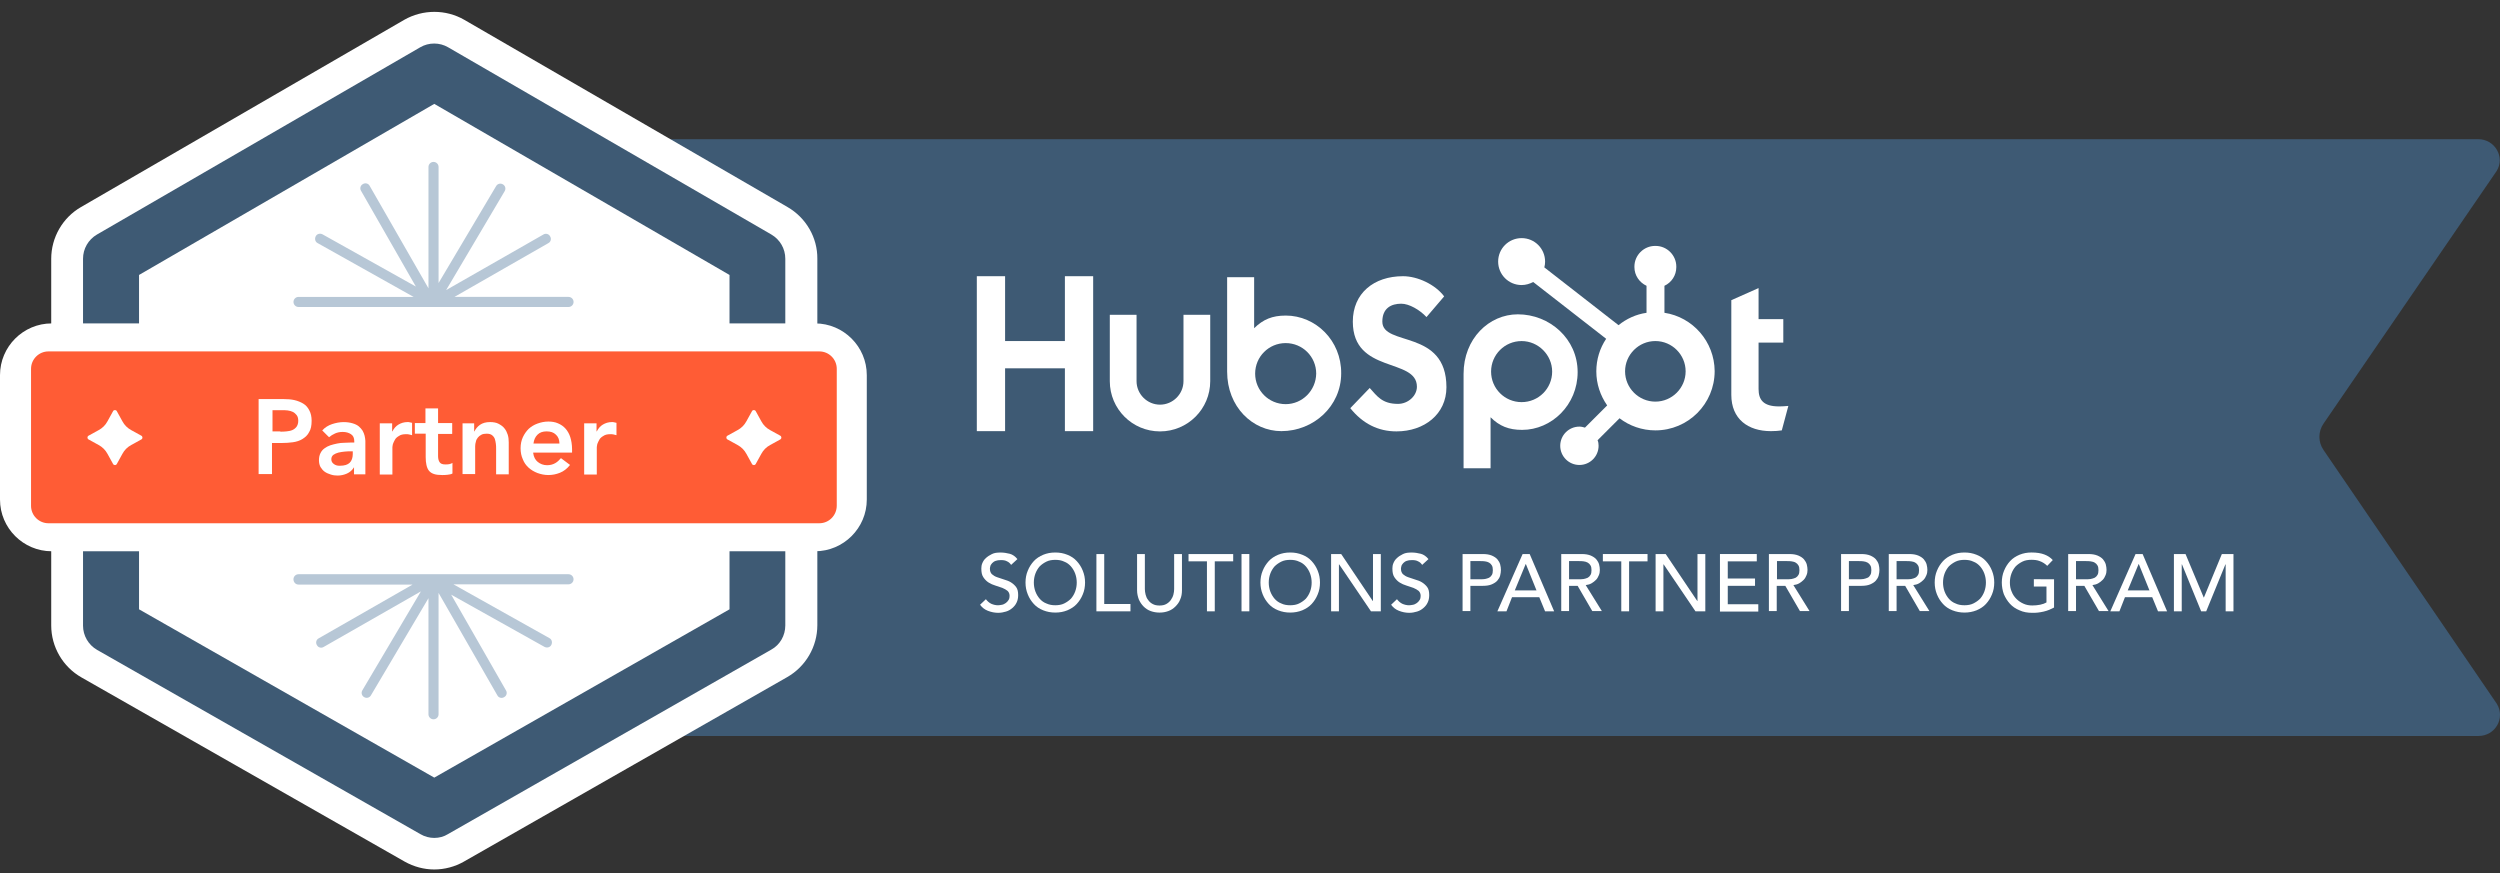 <svg fill="none" height="58" viewBox="0 0 166 58" width="166" xmlns="http://www.w3.org/2000/svg"><rect x="0" y="0" width="166" height="58" fill="#333333" stroke="none"/><path d="m164.572 48.869h-131.781v-39.627h131.764c1.106 0 1.793 1.19 1.224 2.111l-11.495 16.772c-.368.536-.368 1.223 0 1.759l11.511 16.856c.57.955-.117 2.128-1.223 2.128z" fill="#3e5a74"/><g fill="#fff"><path d="m70.709 18.34v4.306h-3.971v-4.306h-1.877v10.288h1.877v-4.172h3.971v4.172h1.877v-10.288z"/><path d="m78.583 25.311c0 .855-.704 1.558-1.558 1.558s-1.558-.704-1.558-1.558v-4.407h-1.776v4.407c0 1.843 1.491 3.334 3.334 3.334s3.334-1.491 3.334-3.334v-4.407h-1.776z"/><path d="m91.787 21.356c0-.905.603-1.19 1.257-1.19.519 0 1.223.402 1.675.888l1.173-1.374c-.587-.787-1.759-1.34-2.731-1.34-1.944 0-3.334 1.139-3.334 3.016 0 3.485 4.256 2.379 4.256 4.323 0 .603-.586 1.139-1.257 1.139-1.056 0-1.391-.519-1.877-1.056l-1.29 1.34c.821 1.022 1.843 1.542 3.066 1.542 1.843 0 3.318-1.139 3.318-2.932 0-3.887-4.256-2.681-4.256-4.356z"/><path d="m118.126 26.986c-1.055 0-1.357-.452-1.357-1.156v-3.083h1.642v-1.558h-1.642v-2.061l-1.81.804v6.283c0 1.609 1.106 2.413 2.631 2.413.235 0 .536-.017.721-.05l.435-1.625c-.201.017-.419.034-.62.034z"/><path d="m85.369 20.954c-.888 0-1.491.251-2.094.838v-3.385h-1.793v6.266c0 2.346 1.692 3.954 3.602 3.954 2.128 0 3.971-1.642 3.971-3.837.017-2.178-1.692-3.837-3.686-3.837zm0 5.881c-1.123 0-2.027-.905-2.027-2.027 0-1.123.905-2.027 2.027-2.027 1.123 0 2.027.905 2.027 2.027-.017 1.123-.922 2.027-2.027 2.027z"/><path d="m104.755 24.708c0-2.212-1.86-3.837-3.971-3.837-1.91 0-3.603 1.609-3.603 3.954v6.266h1.793v-3.385c.587.587 1.207.838 2.095.838 1.96 0 3.686-1.659 3.686-3.837zm-1.692-.034c0 1.123-.905 2.027-2.028 2.027-1.123 0-2.027-.905-2.027-2.027s.905-2.027 2.027-2.027c1.106 0 2.028.921 2.028 2.027z"/><path d="m110.519 20.77v-1.793c.469-.218.788-.687.788-1.24v-.034c0-.754-.62-1.374-1.374-1.374h-.034c-.754 0-1.374.62-1.374 1.374v.034c0 .553.335 1.022.804 1.24v1.793c-.703.101-1.34.402-1.859.821l-4.927-3.837c.034-.117.051-.251.051-.385 0-.855-.687-1.558-1.559-1.558-.854 0-1.558.687-1.558 1.558 0 .855.687 1.558 1.558 1.558.285 0 .537-.084.771-.201l4.843 3.77c-.419.62-.654 1.374-.654 2.162 0 .838.268 1.609.721 2.262l-1.475 1.474c-.117-.034-.235-.067-.369-.067-.703 0-1.273.57-1.273 1.273 0 .704.57 1.274 1.273 1.274.704 0 1.274-.57 1.274-1.274 0-.134-.017-.251-.067-.369l1.458-1.458c.653.503 1.491.804 2.379.804 2.178 0 3.937-1.759 3.937-3.938-.016-1.96-1.457-3.586-3.334-3.87zm-.603 5.898c-1.106 0-2.011-.905-2.011-2.011 0-1.106.905-2.011 2.011-2.011s2.01.905 2.01 2.011c0 1.106-.904 2.011-2.01 2.011z"/><path d="m65.463 39.787c.101.134.218.235.352.302.151.067.302.101.452.101.084 0 .168-.017.268-.034.101-.017.168-.067.251-.117.067-.05.134-.117.184-.201.05-.084.067-.168.067-.268 0-.151-.05-.251-.134-.335-.101-.084-.201-.134-.352-.201-.134-.05-.285-.101-.452-.151-.168-.05-.318-.117-.452-.201-.134-.084-.251-.201-.352-.352s-.134-.335-.134-.586c0-.117.017-.235.067-.352.05-.117.117-.235.235-.335.101-.101.234-.184.402-.268.168-.084.352-.101.586-.101.201 0 .402.034.603.084.184.05.352.168.503.352l-.419.385c-.067-.101-.151-.184-.268-.235-.117-.067-.251-.084-.402-.084s-.268.017-.352.05c-.101.034-.168.084-.235.151-.05.067-.101.117-.117.184-.017.067-.034.134-.034.184 0 .168.05.285.134.369.101.084.201.151.352.201.134.05.285.101.452.151.168.05.318.101.452.184.134.084.251.184.352.318.101.134.134.318.134.536 0 .184-.034.352-.101.486-.067.151-.168.268-.285.369-.117.101-.251.184-.419.234-.168.05-.335.084-.519.084-.251 0-.469-.05-.687-.134-.218-.084-.385-.218-.519-.402z"/><path d="m70.071 40.675c-.285 0-.553-.05-.804-.151-.251-.101-.452-.235-.62-.419s-.302-.385-.402-.637c-.101-.251-.151-.503-.151-.787 0-.285.05-.553.151-.788.101-.251.234-.452.402-.637.168-.184.385-.318.62-.419.251-.101.503-.151.804-.151s.553.05.804.151c.251.101.452.234.62.419.168.184.302.385.402.637.101.251.151.503.151.788 0 .285-.05.553-.151.787-.101.251-.235.452-.402.637-.168.184-.385.318-.62.419-.251.101-.503.151-.804.151zm0-.486c.218 0 .419-.034.587-.117.168-.084.318-.184.452-.318.117-.134.218-.302.285-.486s.101-.385.101-.586c0-.201-.034-.402-.101-.587s-.168-.352-.285-.486c-.117-.134-.268-.251-.452-.318-.168-.084-.369-.117-.587-.117s-.419.034-.586.117c-.168.084-.318.184-.452.318-.117.134-.218.302-.285.486-.067.184-.101.385-.101.587 0 .201.034.402.101.586.067.184.168.352.285.486s.268.251.452.318c.184.084.369.117.586.117z"/><path d="m72.802 36.788h.519v3.318h1.742v.486h-2.262z"/><path d="m76.019 36.788v2.329c0 .117.017.235.05.369.034.134.084.251.168.352.067.101.168.201.302.268.117.067.268.101.452.101s.335-.034.452-.101c.117-.067.218-.151.302-.268.067-.101.134-.218.168-.352.034-.134.05-.251.05-.369v-2.329h.519v2.413c0 .218-.034.419-.117.603-.067.184-.184.335-.318.469-.134.134-.285.235-.469.302-.184.067-.369.101-.587.101-.201 0-.402-.034-.586-.101s-.335-.168-.469-.302c-.134-.134-.235-.285-.318-.469-.067-.184-.117-.385-.117-.603v-2.413z"/><path d="m80.141 37.274h-1.223v-.486h2.966v.486h-1.223v3.318h-.519z"/><path d="m82.437 36.788h.519v3.804h-.519z"/><path d="m85.67 40.675c-.285 0-.553-.05-.804-.151-.251-.101-.452-.235-.62-.419-.168-.184-.301-.385-.402-.637-.101-.251-.151-.503-.151-.787 0-.285.05-.553.151-.788.101-.251.235-.452.402-.637.168-.184.385-.318.62-.419.251-.101.503-.151.804-.151s.553.05.804.151c.251.101.452.234.62.419.168.184.302.385.402.637.101.251.151.503.151.788 0 .285-.05.553-.151.787-.101.251-.235.452-.402.637-.168.184-.385.318-.62.419-.251.101-.519.151-.804.151zm0-.486c.218 0 .419-.034.586-.117.168-.084.318-.184.452-.318.117-.134.218-.302.285-.486.067-.184.101-.385.101-.586 0-.201-.034-.402-.101-.587-.067-.184-.168-.352-.285-.486s-.268-.251-.452-.318c-.168-.084-.369-.117-.586-.117-.218 0-.419.034-.587.117-.168.084-.318.184-.452.318-.117.134-.218.302-.285.486s-.101.385-.101.587c0 .201.034.402.101.586s.168.352.285.486.268.251.452.318c.168.084.369.117.587.117z"/><path d="m88.385 36.788h.67l2.095 3.116h.017v-3.116h.519v3.804h-.653l-2.111-3.116h-.017v3.116h-.519z"/><path d="m92.758 39.787c.101.134.218.235.352.302.151.067.302.101.452.101.084 0 .168-.017.268-.034.101-.017.168-.067.251-.117.067-.05.134-.117.184-.201.05-.084.067-.168.067-.268 0-.151-.05-.251-.134-.335-.101-.084-.201-.134-.352-.201-.134-.05-.285-.101-.452-.151-.168-.05-.318-.117-.452-.201-.134-.084-.251-.201-.352-.352s-.134-.335-.134-.586c0-.117.017-.235.067-.352.05-.117.117-.235.234-.335.101-.101.235-.184.402-.268.168-.084.352-.101.586-.101.201 0 .402.034.603.084.184.05.352.168.503.352l-.419.385c-.067-.101-.151-.184-.268-.235-.117-.067-.251-.084-.402-.084s-.268.017-.352.05c-.101.034-.168.084-.235.151-.05.067-.101.117-.117.184-.017.067-.034.134-.034.184 0 .168.05.285.134.369.101.084.201.151.352.201.134.05.285.101.452.151.168.05.318.101.452.184.134.084.251.184.352.318.101.134.134.318.134.536 0 .184-.034.352-.101.486-.067.151-.168.268-.285.369-.117.101-.251.184-.419.234-.168.05-.335.084-.519.084-.251 0-.469-.05-.687-.134-.218-.084-.385-.218-.519-.402z"/><path d="m97.115 36.788h1.34c.251 0 .436.034.603.101.151.067.285.151.369.251.084.101.151.218.184.335.034.134.05.251.05.369s-.017.235-.05.369c-.034.134-.101.235-.184.335-.084.101-.218.184-.369.251-.151.067-.352.101-.603.101h-.821v1.675h-.519zm.519 1.675h.67c.101 0 .201 0 .302-.017.101-.017.184-.05.268-.084.084-.05.134-.101.184-.184.05-.084.067-.184.067-.318 0-.134-.017-.234-.067-.318-.05-.084-.101-.134-.184-.184-.084-.05-.168-.067-.268-.084-.101-.017-.201-.017-.302-.017h-.67z"/><path d="m101.102 36.788h.469l1.625 3.804h-.603l-.385-.938h-1.81l-.368.938h-.604zm.921 2.413-.703-1.743h-.017l-.72 1.743z"/><path d="m103.683 36.788h1.34c.251 0 .436.034.603.101.151.067.285.151.369.251.084.101.151.218.184.335.034.134.05.251.05.369s-.016.235-.067.352c-.05.117-.1.218-.184.302-.084.084-.184.168-.302.235-.117.067-.251.101-.385.117l1.072 1.726h-.636l-.972-1.675h-.57v1.675h-.519v-3.787zm.502 1.675h.67c.101 0 .201 0 .302-.017.101-.017.184-.05.268-.084.084-.05.134-.101.184-.184.051-.084.067-.184.067-.318 0-.134-.016-.234-.067-.318-.05-.084-.1-.134-.184-.184-.084-.05-.167-.067-.268-.084s-.201-.017-.302-.017h-.67z"/><path d="m107.653 37.274h-1.223v-.486h2.966v.486h-1.224v3.318h-.519z"/><path d="m109.932 36.788h.67l2.095 3.116h.016v-3.116h.52v3.804h-.654l-2.111-3.116h-.017v3.116h-.519z"/><path d="m114.205 36.788h2.446v.486h-1.927v1.139h1.81v.486h-1.81v1.223h2.027v.486h-2.546z"/><path d="m117.472 36.788h1.341c.251 0 .435.034.603.101.151.067.285.151.368.251.084.101.151.218.185.335.033.134.05.251.05.369s-.017.235-.067.352c-.05.117-.101.218-.184.302-.084.084-.185.168-.302.235s-.251.101-.385.117l1.072 1.726h-.637l-.971-1.675h-.57v1.675h-.52v-3.787zm.52 1.675h.67c.1 0 .201 0 .301-.017.101-.017.185-.05.269-.084.083-.05.134-.101.184-.184s.067-.184.067-.318c0-.134-.017-.234-.067-.318s-.101-.134-.184-.184c-.084-.05-.168-.067-.269-.084-.1-.017-.201-.017-.301-.017h-.67z"/><path d="m122.247 36.788h1.341c.251 0 .435.034.603.101.151.067.285.151.369.251.083.101.15.218.184.335.033.134.05.251.05.369s-.017.235-.05.369c-.034.134-.101.235-.184.335-.084.101-.218.184-.369.251-.151.067-.352.101-.603.101h-.821v1.675h-.52zm.52 1.675h.67c.1 0 .201 0 .302-.017.1-.017.184-.05.268-.084.083-.034.134-.101.184-.184s.067-.184.067-.318c0-.134-.017-.234-.067-.318s-.101-.134-.184-.184c-.084-.05-.168-.067-.268-.084-.101-.017-.202-.017-.302-.017h-.67z"/><path d="m125.431 36.788h1.34c.252 0 .436.034.603.101.151.067.285.151.369.251.084.101.151.218.184.335.034.134.051.251.051.369s-.017.235-.067.352c-.051.117-.101.218-.185.302-.083.084-.184.168-.301.235-.118.067-.252.101-.386.117l1.073 1.726h-.637l-.972-1.675h-.57v1.675h-.519v-3.787zm.502 1.675h.671c.1 0 .201 0 .301-.017.101-.017.185-.05.268-.084.084-.05.134-.101.185-.184.05-.084.067-.184.067-.318 0-.134-.017-.234-.067-.318-.051-.084-.101-.134-.185-.184-.083-.05-.167-.067-.268-.084-.1-.017-.201-.017-.301-.017h-.671z"/><path d="m130.441 40.675c-.285 0-.553-.05-.804-.151-.252-.101-.453-.235-.62-.419-.168-.184-.302-.385-.403-.637-.1-.251-.15-.503-.15-.787 0-.285.05-.553.15-.788.101-.251.235-.452.403-.637.167-.184.385-.318.62-.419.251-.101.502-.151.804-.151.301 0 .553.05.804.151.251.101.452.234.62.419.168.184.302.385.402.637.101.251.151.503.151.788 0 .285-.05.553-.151.787-.1.251-.234.452-.402.637s-.385.318-.62.419c-.251.101-.519.151-.804.151zm0-.486c.218 0 .419-.034.586-.117.168-.084.319-.184.453-.318.117-.134.217-.302.284-.486s.101-.385.101-.586c0-.201-.034-.402-.101-.587s-.167-.352-.284-.486c-.118-.134-.268-.251-.453-.318-.167-.084-.368-.117-.586-.117s-.419.034-.587.117c-.167.084-.318.184-.452.318-.117.134-.218.302-.285.486s-.1.385-.1.587c0 .201.033.402.1.586s.168.352.285.486.268.251.452.318c.168.084.369.117.587.117z"/><path d="m136.389 38.463v1.877c-.101.05-.201.101-.319.151-.117.05-.234.084-.368.117s-.252.05-.386.067c-.134.017-.251.017-.368.017-.319 0-.603-.05-.855-.168-.251-.101-.469-.251-.636-.436-.168-.184-.302-.402-.403-.637-.083-.235-.134-.503-.134-.771 0-.285.051-.553.151-.788.101-.251.235-.452.402-.637.168-.184.386-.318.62-.419.252-.101.503-.151.805-.151.351 0 .636.05.854.134s.402.201.553.369l-.369.385c-.15-.151-.318-.251-.502-.318-.168-.067-.352-.084-.553-.084-.218 0-.419.034-.587.117-.167.084-.318.184-.452.318-.117.134-.218.302-.285.486s-.1.385-.1.587c0 .218.033.419.117.603.067.184.184.352.318.486.134.134.285.234.469.318.185.084.369.117.587.117.184 0 .352-.017.519-.05.168-.034.302-.084.419-.151v-1.056h-.838v-.486z"/><path d="m137.327 36.788h1.341c.251 0 .435.034.603.101.151.067.285.151.369.251.083.101.15.218.184.335.033.134.05.251.05.369s-.017.235-.067.352c-.05.117-.1.218-.184.302-.084.084-.185.168-.302.235s-.251.101-.385.117l1.072 1.726h-.637l-.971-1.675h-.553v1.675h-.52zm.52 1.675h.67c.1 0 .201 0 .301-.017.101-.017.185-.05.269-.084.083-.05.134-.101.184-.184s.067-.184.067-.318c0-.134-.017-.234-.067-.318s-.101-.134-.184-.184c-.084-.05-.168-.067-.269-.084-.1-.017-.201-.017-.301-.017h-.67z"/><path d="m141.801 36.788h.469l1.625 3.804h-.603l-.385-.938h-1.81l-.368.938h-.604zm.922 2.413-.704-1.743h-.017l-.72 1.743z"/><path d="m144.348 36.788h.771l1.206 2.882h.017l1.189-2.882h.771v3.804h-.519v-3.116h-.017l-1.274 3.116h-.335l-1.273-3.116h-.017v3.116h-.519z"/><path d="m52.294 13.749-21.464-12.433c-1.223-.704-2.748-.704-3.988 0l-21.464 12.433c-1.223.704-1.977 2.027-1.977 3.435v24.346c0 1.424.771 2.748 2.011 3.452l21.464 12.232c.603.335 1.273.519 1.96.519s1.374-.184 1.96-.519l21.464-12.248c1.24-.704 2.011-2.027 2.011-3.452v-24.329c.017-1.407-.754-2.731-1.977-3.435z"/></g><path d="m28.836 55.638c-.318 0-.637-.084-.921-.251l-21.464-12.232c-.586-.335-.938-.955-.938-1.609v-24.362c0-.67.352-1.274.922-1.609l21.464-12.433c.57-.335 1.29-.335 1.86 0l21.464 12.433c.57.335.921.938.921 1.609v24.346c0 .67-.352 1.29-.938 1.609l-21.464 12.248c-.268.168-.586.251-.905.251zm-19.604-15.18 19.604 11.176 19.604-11.176v-22.201l-19.604-11.36-19.604 11.36z" fill="#3e5a74"/><path d="m54.12 36.604h-50.685c-1.893 0-3.435-1.542-3.435-3.435v-8.26c0-1.893 1.542-3.435 3.435-3.435h50.685c1.893 0 3.435 1.542 3.435 3.435v8.26c0 1.893-1.542 3.435-3.435 3.435z" fill="#fff"/><path d="m54.405 34.744h-51.188c-.637 0-1.156-.519-1.156-1.156v-9.098c0-.637.519-1.156 1.156-1.156h51.188c.637 0 1.156.519 1.156 1.156v9.081c0 .653-.519 1.173-1.156 1.173z" fill="#ff5c35"/><path d="m17.191 26.5h1.675c.235 0 .469.017.687.067.218.05.419.134.586.235.168.101.302.251.402.452.101.184.151.419.151.687 0 .318-.05.57-.168.754-.101.201-.251.335-.436.452s-.402.184-.637.218c-.235.034-.503.05-.754.05h-.637v2.061h-.888v-4.976zm1.424 2.162c.134 0 .251 0 .402-.017.134-.017.268-.034.385-.084.117-.05.201-.117.285-.218.067-.101.117-.218.117-.402 0-.151-.034-.285-.101-.369-.067-.084-.151-.168-.251-.218-.101-.05-.218-.084-.352-.101s-.251-.017-.369-.017h-.637v1.407h.519z" fill="#fff"/><path d="m23.508 31.024c-.117.201-.285.335-.469.419s-.402.134-.62.134c-.151 0-.302-.017-.452-.067-.151-.05-.285-.101-.402-.184s-.201-.184-.285-.318c-.067-.134-.101-.268-.101-.452s.034-.335.101-.469c.067-.134.151-.235.268-.318.117-.084.235-.151.385-.201.151-.05.301-.084.452-.117s.318-.05.469-.05c.168 0 .318-.017.452-.017h.218v-.084c0-.218-.067-.369-.218-.469-.151-.101-.335-.151-.553-.151-.184 0-.352.034-.503.101s-.285.151-.402.251l-.452-.452c.184-.201.402-.335.653-.419.251-.084.519-.134.771-.134.235 0 .436.034.603.084.168.05.302.117.402.201.101.084.184.184.251.285.067.117.101.218.134.335s.034.218.05.335v.285 1.944h-.754zm-.034-1.056h-.184c-.117 0-.251 0-.402.017-.151.017-.285.034-.419.067-.134.034-.235.084-.335.151-.084.067-.134.168-.134.285 0 .084.017.151.05.201.034.05.084.101.134.134.05.034.117.067.184.084.067.017.134.017.218.017.285 0 .503-.067.637-.201.134-.134.201-.335.201-.57v-.184z" fill="#fff"/><path d="m25.2 28.109h.838v.536h.017c.101-.201.235-.352.402-.452.168-.101.369-.168.603-.168.05 0 .101 0 .151.017.05.017.101.017.151.034v.821c-.067-.017-.134-.034-.201-.05-.067-.017-.134-.017-.201-.017-.201 0-.352.034-.469.117-.117.067-.218.151-.268.251s-.101.184-.134.285c-.017.101-.034.168-.034.218v1.81h-.838v-3.401z" fill="#fff"/><path d="m27.546 28.812v-.721h.704v-.972h.838v.972h.938v.721h-.938v1.474c0 .168.034.302.101.402.067.101.184.151.385.151.067 0 .151 0 .251-.017.084-.017.168-.05.218-.084v.704c-.084.05-.201.067-.335.084-.134.017-.251.017-.335.017-.218 0-.402-.017-.553-.067-.151-.05-.251-.117-.335-.218s-.134-.235-.168-.385-.05-.318-.05-.519v-1.558h-.721z" fill="#fff"/><path d="m30.68 28.109h.804v.536h.017c.084-.168.201-.318.369-.436.168-.117.385-.184.67-.184.218 0 .419.034.57.117s.285.168.385.302c.101.117.168.268.218.419.05.168.067.318.067.503v2.128h-.838v-1.709c0-.101 0-.201-.017-.318-.017-.117-.034-.218-.067-.318-.034-.101-.101-.184-.184-.251s-.201-.101-.352-.101c-.134 0-.268.017-.352.067-.101.05-.184.117-.235.184-.067.084-.117.168-.134.268-.034.101-.05.218-.05.318v1.843h-.838v-3.368z" fill="#fff"/><path d="m35.405 30.086c.034.251.134.452.302.586.168.134.369.218.62.218.218 0 .385-.05.536-.134s.268-.201.385-.335l.603.452c-.201.251-.419.419-.67.519-.251.101-.503.151-.771.151-.251 0-.486-.05-.721-.134-.218-.084-.419-.201-.586-.352-.168-.151-.302-.335-.385-.553-.101-.218-.151-.469-.151-.737s.05-.519.151-.737.235-.402.385-.553c.168-.151.352-.268.586-.352s.469-.134.721-.134c.235 0 .452.034.637.117.201.084.369.201.503.352.134.151.251.352.318.57s.117.486.117.787v.235h-2.58zm1.742-.637c0-.251-.084-.452-.234-.587-.151-.151-.352-.218-.62-.218-.251 0-.452.067-.603.218s-.235.335-.268.587z" fill="#fff"/><path d="m38.772 28.109h.838v.536h.017c.101-.201.235-.352.402-.452.168-.101.369-.168.603-.168.05 0 .101 0 .151.017.05.017.101.017.151.034v.821c-.067-.017-.134-.034-.201-.05-.067-.017-.134-.017-.201-.017-.201 0-.352.034-.469.117-.117.067-.218.151-.268.251-.05.101-.101.184-.134.285-.017.101-.034.168-.034.218v1.81h-.838v-3.401z" fill="#fff"/><path d="m50.551 30.136-.369.67c-.05.101-.201.101-.251 0l-.369-.67c-.134-.251-.335-.452-.587-.587l-.67-.369c-.101-.05-.101-.201 0-.251l.67-.369c.251-.134.452-.335.587-.587l.369-.67c.05-.101.201-.101.251 0l.369.67c.134.251.335.452.587.587l.67.369c.101.05.101.201 0 .251l-.67.369c-.251.134-.452.335-.587.587z" fill="#fff"/><path d="m8.127 30.136-.369.67c-.05.101-.201.101-.251 0l-.369-.67c-.134-.251-.335-.452-.586-.587l-.67-.369c-.101-.05-.101-.201 0-.251l.67-.369c.251-.134.452-.335.586-.587l.369-.67c.05-.101.201-.101.251 0l.369.67c.134.251.335.452.586.587l.67.369c.101.05.101.201 0 .251l-.67.369c-.251.134-.452.335-.586.587z" fill="#fff"/><path d="m37.75 19.714h-7.574l6.233-3.569c.168-.084.218-.302.117-.452-.084-.168-.302-.218-.452-.117l-6.451 3.686 3.887-6.568c.101-.168.034-.369-.117-.452-.168-.101-.369-.034-.452.117l-3.82 6.434v-7.707c0-.184-.151-.335-.335-.335s-.335.151-.335.335v8.059l-3.904-6.803c-.084-.168-.302-.218-.452-.117-.168.084-.218.302-.117.452l3.636 6.35-6.199-3.468c-.168-.084-.369-.034-.452.134s-.034.369.134.452l6.367 3.569h-7.641c-.184 0-.335.151-.335.335s.151.335.335.335h17.928c.184 0 .335-.151.335-.335s-.151-.335-.335-.335z" fill="#b7c7d6"/><path d="m19.821 38.816h7.574l-6.233 3.569c-.168.084-.218.302-.117.452.084.168.302.218.452.117l6.451-3.686-3.887 6.568c-.101.168-.034.369.117.452.168.101.369.034.452-.117l3.82-6.451v7.707c0 .184.151.335.335.335s.335-.151.335-.335v-8.059l3.904 6.803c.084.168.302.218.452.117.168-.084.218-.302.117-.452l-3.636-6.35 6.199 3.468c.168.084.369.034.452-.134.084-.168.034-.369-.134-.452l-6.367-3.569h7.641c.184 0 .335-.151.335-.335s-.151-.335-.335-.335h-17.928c-.184 0-.335.151-.335.335s.134.352.335.352z" fill="#b7c7d6"/></svg>
